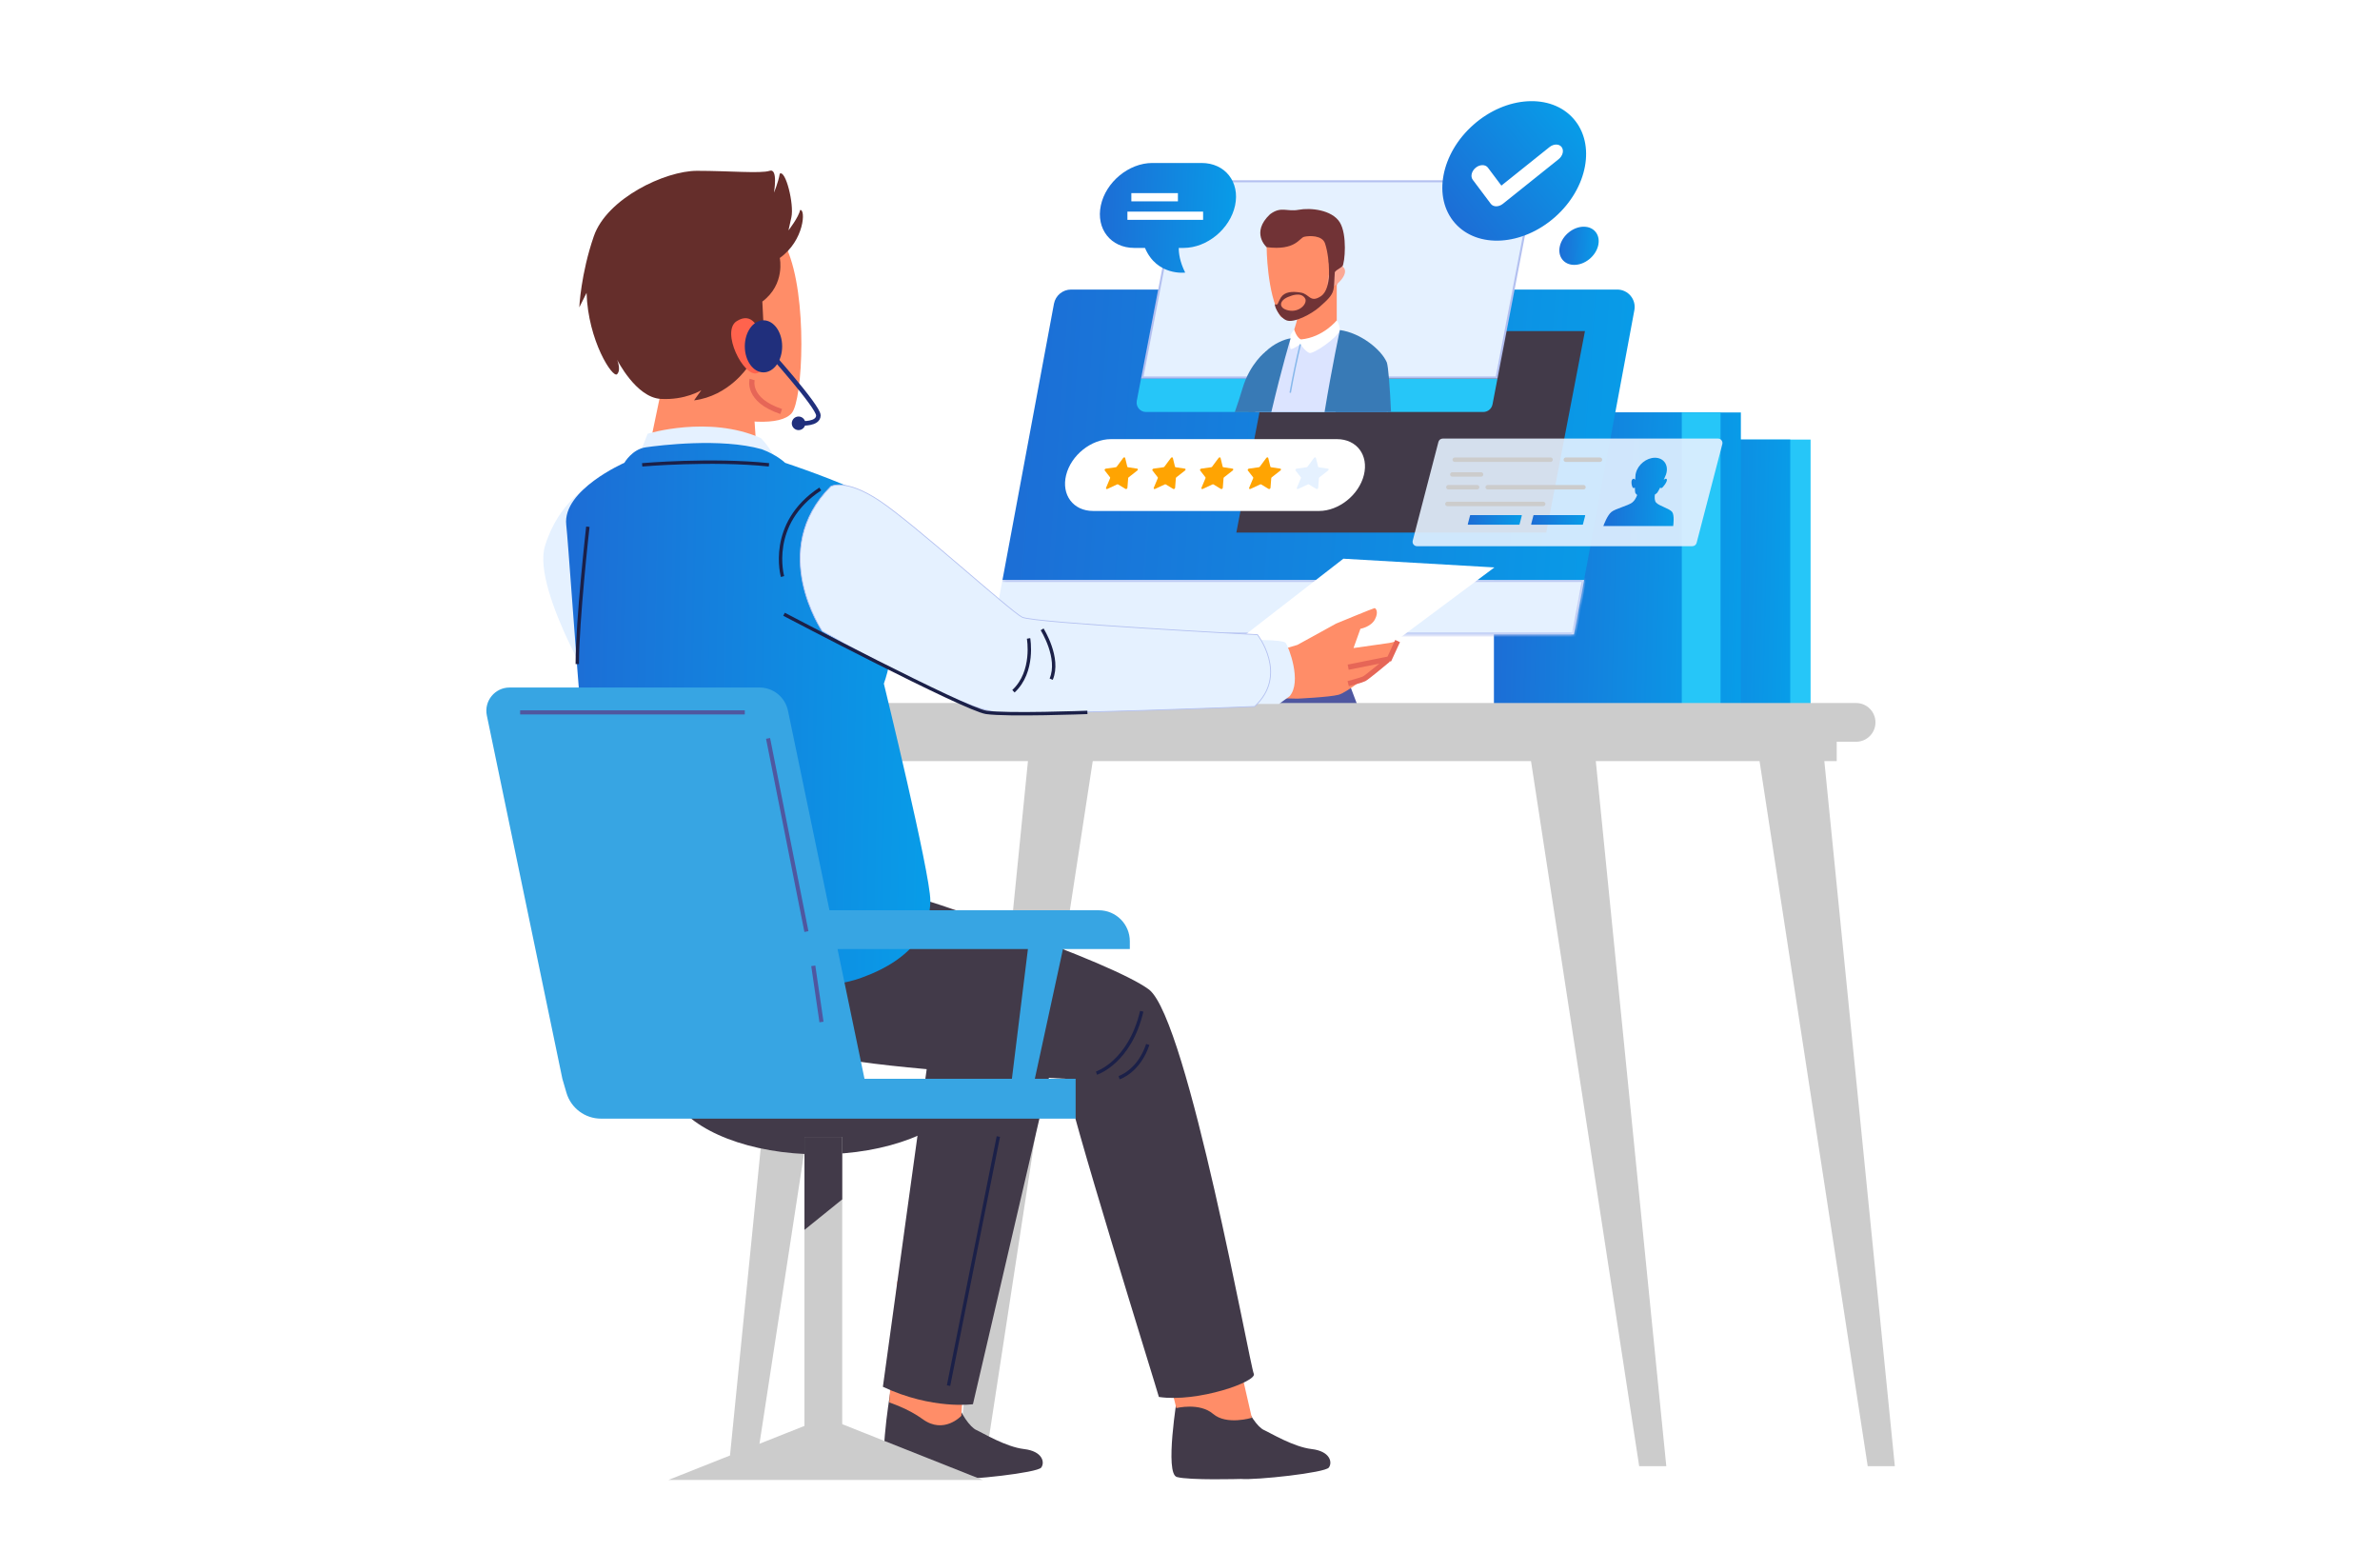 <svg width="460" height="300" viewBox="0 0 460 300" fill="none" xmlns="http://www.w3.org/2000/svg">
<rect width="460" height="300" fill="white"/>
<path d="M349.946 84.947H311.765V136.604H349.946V84.947Z" fill="#26C6F8"/>
<path d="M346.015 84.947H307.833V136.604H346.015V84.947Z" fill="url(#paint0_linear_1062_5690)"/>
<path d="M336.469 79.706H298.288V136.604H336.469V79.706Z" fill="url(#paint1_linear_1062_5690)"/>
<path d="M332.539 79.706H288.743V136.604H332.539V79.706Z" fill="url(#paint2_linear_1062_5690)"/>
<path d="M332.539 79.706H325.052V136.604H332.539V79.706Z" fill="#26C6F8"/>
<path d="M113.934 93.931C113.934 93.931 107.945 96.925 105.325 105.535C102.705 114.144 116.929 137.353 116.929 136.23C116.929 135.107 131.154 128.743 131.154 128.743L124.042 102.54L113.934 93.931Z" fill="#E5F1FF"/>
<path d="M263.532 139.368L255.623 118.468H235.852L243.761 139.368" fill="#4F57A0"/>
<mask id="path-9-inside-1_1062_5690" fill="white">
<path d="M191.792 122.61H304.203L306.169 112.066H193.757"/>
</mask>
<path d="M191.792 122.61H304.203L306.169 112.066H193.757" fill="#E5F1FF"/>
<path d="M304.203 122.61V123.007H304.533L304.593 122.682L304.203 122.61ZM306.169 112.066L306.559 112.138L306.647 111.669H306.169V112.066ZM191.792 122.61V123.007H304.203V122.61V122.212H191.792V122.61ZM304.203 122.61L304.593 122.682L306.559 112.138L306.169 112.066L305.778 111.993L303.812 122.537L304.203 122.61ZM306.169 112.066V111.669H193.757V112.066V112.463H306.169V112.066Z" fill="#B3C0F0" mask="url(#path-9-inside-1_1062_5690)"/>
<path d="M203.706 58.706L193.758 112.066H306.168L315.886 59.941C316.273 57.869 314.682 55.955 312.574 55.955H207.017C205.395 55.955 204.003 57.111 203.706 58.706Z" fill="url(#paint3_linear_1062_5690)"/>
<path d="M259.078 131.831L288.836 109.653L259.639 107.968L232.126 129.304L259.078 131.831Z" fill="white"/>
<path d="M250.75 124.626L258.236 120.508C258.236 120.508 265.466 117.514 265.676 117.514C265.887 117.514 266.518 118.216 265.746 119.689C264.974 121.163 262.938 121.514 262.938 121.514L261.605 125.234L268.53 124.251L270.121 123.877C270.121 123.877 268.998 126.685 268.53 127.34C268.062 127.995 265.442 129.679 265.442 129.679C265.442 129.679 260.482 133.797 258.704 134.265C256.926 134.733 250.75 135.013 250.75 135.013L246.82 134.919L243.17 135.668C243.17 135.668 241.299 132.206 241.579 127.34L250.75 124.626Z" fill="#FF8D68"/>
<path d="M295.106 141.844L316.817 283.339H322.058L307.833 141.095L295.106 141.844Z" fill="#CCCCCC"/>
<path d="M339.277 141.844L360.987 283.339H366.228L352.003 141.095L339.277 141.844Z" fill="#CCCCCC"/>
<path d="M212.006 141.844L190.295 283.339H185.055L199.279 141.095L212.006 141.844Z" fill="#CCCCCC"/>
<path d="M167.836 141.844L146.125 283.339H140.885L155.109 141.095L167.836 141.844Z" fill="#CCCCCC"/>
<path d="M354.998 140.347H159.601V147.085H354.998V140.347Z" fill="#CCCCCC"/>
<path d="M358.741 143.342H165.591C163.524 143.342 161.848 141.666 161.848 139.598C161.848 137.531 163.524 135.855 165.591 135.855H358.741C360.809 135.855 362.485 137.531 362.485 139.598C362.485 141.666 360.809 143.342 358.741 143.342Z" fill="#CCCCCC"/>
<path d="M172.06 269.115C172.06 269.115 173.288 266.109 178.421 266.643C183.554 267.178 184.19 268.129 184.902 270.648C185.615 273.167 187.512 275.824 188.717 276.354C189.921 276.885 194.376 279.613 197.932 280.028C201.488 280.444 201.985 282.58 201.249 283.599C200.514 284.617 187.226 286.052 184.268 285.803C184.268 285.803 174.265 286.096 171.875 285.427C169.486 284.759 171.912 270.105 172.06 269.115Z" fill="#423A49"/>
<path d="M173.421 247.56L171.88 271.024C171.88 271.024 175.538 272.201 178.322 274.241C182.435 277.255 185.804 273.606 185.804 273.606L186.732 258.843L173.421 247.56Z" fill="#FF8D68"/>
<path d="M203.209 206.228L188.049 271.36C188.049 271.36 180.188 272.483 170.643 267.992C170.643 267.992 179.065 206.79 179.627 202.859C180.188 198.929 202.086 202.859 203.209 206.228Z" fill="#423A49"/>
<path d="M141.756 37.72C141.756 37.72 147.98 38.88 152.07 48.045C156.16 57.211 155.176 77.332 153.022 79.835C150.867 82.338 143.787 81.907 133.838 79.34C123.327 76.628 119.141 66.165 116.835 59.234C112.416 45.961 123.239 31.282 141.756 37.72Z" fill="#FF8D68"/>
<path d="M124.478 91.366L128.057 74.219C128.057 74.219 137.272 70.854 143.561 76.728L145.7 79.339L146.429 90.301C146.429 90.301 136.77 92.909 124.478 91.366Z" fill="#FF8D68"/>
<path d="M124.277 196.818C124.277 196.818 144.336 202.687 168.129 201.878C191.921 201.068 195.069 194.322 195.811 187.89C196.553 181.458 178.046 177.545 169.995 175.432C161.944 173.318 134.419 165.403 126.975 173.431C119.532 181.46 117.801 191.331 124.277 196.818Z" fill="#201360"/>
<path d="M227.648 269.115C227.648 269.115 228.876 266.109 234.009 266.643C239.142 267.178 239.778 268.129 240.49 270.648C241.203 273.167 243.1 275.824 244.305 276.354C245.509 276.885 249.964 279.613 253.52 280.028C257.076 280.444 257.573 282.58 256.837 283.599C256.101 284.617 242.814 286.052 239.856 285.803C239.856 285.803 229.853 286.096 227.463 285.427C225.073 284.759 227.499 270.105 227.648 269.115Z" fill="#423A49"/>
<path d="M221.739 249.275L227.353 272.109C227.353 272.109 231.845 270.986 234.465 273.232C237.086 275.478 241.952 273.981 241.952 273.981L237.835 256.013L221.739 249.275Z" fill="#FF8D68"/>
<path d="M175.323 172.913C176.446 172.913 214.626 185.64 222.113 191.255C229.6 197.244 241.578 263.968 242.327 265.465C243.076 266.962 231.471 271.079 223.985 269.956C223.61 268.459 206.017 212.217 206.017 208.474C206.017 208.474 176.071 206.976 163.344 204.73C150.617 202.484 142.007 202.11 136.767 188.26C131.526 174.411 162.221 173.287 162.221 173.287L175.323 172.913Z" fill="#423A49"/>
<path d="M240.642 123.69C240.642 123.69 247.941 123.503 248.502 124.252C249.064 125.001 251.684 131.738 249.251 134.545C247.193 136.043 247.193 136.043 247.193 136.043H240.829L240.642 123.69Z" fill="#E5F1FF"/>
<path d="M123.198 88.878L125.163 83.825C125.163 83.825 136.954 80.175 147.061 84.667C149.587 87.193 150.992 91.124 150.992 91.124L123.198 88.878Z" fill="#E5F1FF"/>
<path d="M120.672 89.439C120.672 89.439 122.169 86.819 124.789 86.445C127.409 86.071 139.388 84.574 147.249 86.819C150.243 87.942 151.74 89.439 151.74 89.439C151.74 89.439 162.97 93.183 166.713 95.428C170.456 97.674 171.579 114.893 172.328 120.508C173.076 126.123 170.83 132.112 170.83 132.112C170.83 132.112 179.814 168.796 179.814 174.036C179.814 179.277 176.82 185.266 166.339 189.009C155.858 192.752 127.409 191.255 117.676 185.266C114.682 179.277 110.19 108.155 109.441 101.417C108.693 94.68 120.672 89.439 120.672 89.439Z" fill="url(#paint4_linear_1062_5690)"/>
<path d="M161.099 93.815C161.459 93.73 162.012 93.66 162.775 93.729C164.302 93.868 166.676 94.564 170.038 96.805C173.402 99.048 179.714 104.378 185.471 109.293C188.348 111.749 191.086 114.1 193.245 115.908C194.324 116.812 195.259 117.58 195.995 118.158C196.728 118.733 197.27 119.125 197.559 119.269C197.712 119.345 198.024 119.422 198.461 119.5C198.904 119.578 199.485 119.66 200.184 119.745C201.583 119.914 203.457 120.094 205.642 120.278C210.012 120.647 215.628 121.033 221.172 121.384C226.717 121.735 232.192 122.051 236.281 122.279C238.325 122.393 240.022 122.485 241.208 122.549C241.802 122.58 242.267 122.605 242.584 122.622C242.743 122.63 242.865 122.636 242.947 122.64C242.984 122.642 243.013 122.643 243.034 122.644C243.045 122.659 243.06 122.679 243.079 122.705C243.122 122.763 243.185 122.85 243.262 122.963C243.417 123.188 243.63 123.517 243.866 123.931C244.337 124.761 244.896 125.93 245.245 127.29C245.94 130.001 245.802 133.468 242.481 136.526L242.48 136.527C242.46 136.528 242.43 136.528 242.39 136.53C242.311 136.533 242.193 136.539 242.04 136.545C241.732 136.557 241.28 136.574 240.702 136.596C239.545 136.641 237.884 136.705 235.867 136.78C231.831 136.929 226.368 137.122 220.66 137.298C209.241 137.649 196.847 137.93 192.921 137.649C190.971 137.51 187.87 136.462 184.307 134.962C180.748 133.463 176.738 131.515 172.972 129.586C169.206 127.656 165.686 125.744 163.107 124.314C161.818 123.599 160.763 123.005 160.032 122.59C159.666 122.382 159.381 122.219 159.187 122.108C159.09 122.053 159.016 122.01 158.966 121.981C158.942 121.967 158.923 121.955 158.911 121.948C158.909 121.947 158.907 121.946 158.906 121.945C158.901 121.938 158.896 121.928 158.888 121.917C158.869 121.887 158.84 121.843 158.802 121.784C158.728 121.666 158.619 121.493 158.486 121.266C158.219 120.814 157.852 120.153 157.45 119.322C156.645 117.659 155.699 115.314 155.139 112.585C154.02 107.13 154.439 100.144 160.584 93.994C160.589 93.991 160.596 93.989 160.605 93.984C160.625 93.974 160.658 93.959 160.701 93.941C160.787 93.905 160.919 93.858 161.099 93.815Z" fill="#E5F1FF" stroke="#B3C0F0" stroke-width="0.159"/>
<path d="M151.539 118.707C151.539 118.707 186.542 137.084 190.626 137.667C194.71 138.25 210.17 137.667 210.17 137.667" stroke="#1B2048" stroke-width="0.656" stroke-miterlimit="10"/>
<path d="M198.794 123.374C198.794 123.374 199.961 129.791 195.876 133.583" stroke="#1B2048" stroke-width="0.656" stroke-miterlimit="10"/>
<path d="M201.419 121.623C201.419 121.623 204.919 127.166 203.169 131.249" stroke="#1B2048" stroke-width="0.656" stroke-miterlimit="10"/>
<path d="M151.246 111.414C151.246 111.414 148.329 101.204 158.538 94.495" stroke="#1B2048" stroke-width="0.656" stroke-miterlimit="10"/>
<path d="M113.618 101.788C113.618 101.788 111.576 119.874 111.576 128.333" stroke="#1B2048" stroke-width="0.656" stroke-miterlimit="10"/>
<path d="M124.119 89.828C124.119 89.828 137.538 88.661 148.622 89.828" stroke="#1B2048" stroke-width="0.656" stroke-miterlimit="10"/>
<path d="M211.92 207.382C211.92 207.382 218.338 205.34 220.672 195.423" stroke="#1B2048" stroke-width="0.656" stroke-miterlimit="10"/>
<path d="M216.295 208.257C216.295 208.257 220.087 207.091 221.838 201.84" stroke="#1B2048" stroke-width="0.656" stroke-miterlimit="10"/>
<path d="M192.96 219.634L183.333 267.764" stroke="#1B2048" stroke-width="0.656" stroke-miterlimit="10"/>
<path d="M150.711 49.855C150.711 49.855 151.834 54.908 147.342 58.277L147.622 63.892C147.622 63.892 149.307 68.945 148.184 69.507C147.06 70.068 146.78 69.225 146.78 69.225C146.78 69.225 143.13 63.329 142.007 63.049C140.884 62.768 144.534 70.91 144.534 70.91C144.534 70.91 140.884 76.525 134.146 77.367L135.55 75.401C135.55 75.401 132.462 77.367 127.689 77.086C122.916 76.805 119.267 69.507 119.267 69.507C119.267 69.507 120.109 71.472 119.267 72.314C118.425 73.156 113.652 65.857 113.371 56.592L111.967 59.4C111.967 59.4 112.248 52.943 114.775 45.643C117.302 38.344 128.532 33.01 134.708 33.01C140.884 33.01 147.06 33.571 148.745 33.01C150.43 32.448 149.587 37.221 149.587 37.221C149.587 37.221 150.429 35.256 150.71 33.571C151.833 32.729 153.518 39.467 152.956 41.994C152.395 44.52 152.395 44.52 152.395 44.52C152.395 44.52 154.36 41.994 154.641 40.59C155.764 40.309 155.484 46.485 150.711 49.855Z" fill="#652E2B"/>
<path d="M146.637 63.842C146.637 63.842 145.503 60.083 142.389 62.059C139.277 64.035 143.698 72.885 146.302 72.122C148.906 71.359 147.322 65.271 146.637 63.842Z" fill="#FF634D"/>
<path d="M260.575 128.93L268.53 127.339L270.121 123.876" stroke="#E66657" stroke-width="1.017" stroke-miterlimit="10"/>
<path d="M268.249 127.526C268.249 127.526 264.225 130.896 263.663 131.176C263.102 131.457 260.575 132.112 260.575 132.112" stroke="#E66657" stroke-width="1.017" stroke-miterlimit="10"/>
<path d="M145.376 73.344C145.376 73.344 144.253 77.274 150.991 79.52" stroke="#E66657" stroke-width="1.017" stroke-miterlimit="10"/>
<path d="M298.849 102.915H238.958L246.444 63.986H306.336L298.849 102.915Z" fill="#423A49"/>
<path d="M219.713 77.462C219.498 78.578 220.353 79.613 221.49 79.613H286.691C287.558 79.613 288.304 78.997 288.468 78.145L289.427 73.155H220.54L219.713 77.462Z" fill="#26C6F8"/>
<path d="M229.405 35.035H294.606C295.618 35.035 296.379 35.956 296.188 36.951L289.265 72.957H220.782L227.823 36.341C227.969 35.583 228.633 35.035 229.405 35.035Z" fill="#E5F1FF" stroke="#B3C0F0" stroke-width="0.397"/>
<path d="M250.029 79.641C250.887 77.273 251.417 75.58 251.417 75.58C251.417 75.58 253.384 65.301 244.624 67.938C244.624 67.938 241.585 70.217 240.154 75.044C239.71 76.543 239.18 78.144 238.66 79.641H250.029Z" fill="#387AB6"/>
<path d="M268.172 79.64C268.01 74.572 267.696 70.508 267.149 69.413C265.54 66.463 258.97 63.781 258.97 63.781L249.987 65.122C249.987 65.122 246.232 66.194 245.026 68.876C244.621 69.778 243.64 74.162 242.592 79.641L268.172 79.64Z" fill="#DCE4FF"/>
<path d="M251.521 57.699C251.521 57.699 250.978 61.717 249.783 64.65C249.783 64.65 249.457 66.93 254.236 65.953C259.014 64.975 258.363 62.586 258.363 62.586V53.138L251.521 57.699Z" fill="#FF8D68"/>
<path d="M244.812 47.764C244.812 47.764 244.866 56.748 247.444 61.076C249.205 62.897 255.205 60.037 257.73 56.175C260.255 52.312 260.206 46.501 258.208 43.266C256.21 40.031 249.629 41.004 247.7 42.122C245.772 43.238 244.703 46.327 244.812 47.764Z" fill="#FF8D68"/>
<path d="M256.936 52.839C256.936 52.839 258.63 50.228 259.763 51.782C260.897 53.337 256.971 56.516 256.671 55.306C256.372 54.097 256.936 52.839 256.936 52.839Z" fill="#FBA894"/>
<path d="M244.812 47.764C244.812 47.764 241.661 44.993 245.462 41.409C247.634 39.78 248.72 40.975 251 40.54C253.281 40.106 257.408 40.54 258.928 42.929C260.448 45.319 259.905 50.857 259.471 51.4C259.037 51.944 257.734 52.269 257.734 53.246C257.734 54.224 257.517 54.984 257.19 54.984C256.865 54.984 256.865 53.355 256.865 52.16C256.865 50.966 256.648 48.685 256.104 47.056C255.561 45.427 253.064 45.536 252.086 45.753C251.109 45.97 250.462 48.472 244.812 47.764Z" fill="#713336"/>
<path opacity="0.53" d="M256.646 50.463C256.646 50.463 256.717 50.427 256.826 50.382C256.825 50.379 256.825 50.373 256.825 50.373L256.646 50.463Z" fill="#505E83"/>
<path d="M256.826 50.382C256.846 50.56 257.415 55.761 255.35 57.211C253.205 58.642 253.116 56.809 251.417 56.541C249.719 56.272 248.333 56.362 247.574 57.48C246.903 58.597 247.038 59.089 246.412 58.776C246.277 59.133 247.216 61.323 248.647 61.904C250.077 62.485 253.474 60.698 254.993 59.357C256.512 58.017 257.451 57.167 257.719 56.005C257.987 54.843 257.853 52.608 258.166 51.044C258.346 49.862 257.265 50.2 256.826 50.382ZM249.004 59.982C246.949 59.535 247.216 57.927 249.317 57.256C249.317 57.256 251.551 56.229 252.311 57.792C252.624 58.82 251.06 60.429 249.004 59.982Z" fill="#713336"/>
<path d="M258.367 61.904C258.367 61.904 255.752 65.19 251.462 65.591C250.591 65.256 250.121 63.647 250.121 63.647L249.451 64.653C249.451 64.653 249.116 66.664 249.451 67.468C249.853 67.535 251.328 66.53 251.328 66.53C251.328 66.53 252.333 67.938 253.07 68.206C253.807 68.473 258.501 65.323 258.969 63.781C258.971 63.781 258.937 62.675 258.367 61.904Z" fill="white"/>
<path d="M268.856 79.64C268.623 74.644 268.324 70.826 268.043 70.038C266.971 67.536 262.948 64.318 258.97 63.781C258.97 63.781 257.476 70.678 256.006 79.64H268.856Z" fill="#387AB6"/>
<path d="M245.717 79.64C247.824 70.698 249.451 65.39 249.451 65.39C248.244 65.525 246.099 66.463 244.624 67.938C243.824 69.539 242.58 74.138 241.295 79.64H245.717Z" fill="#387AB6"/>
<path d="M268.053 79.641C268.199 74.857 267.931 70.435 267.15 69.413C264.602 67.267 261.921 67.402 260.58 69.815C259.847 71.135 258.874 75.737 258.143 79.641L268.053 79.641Z" fill="#387AB6"/>
<path d="M251.328 66.529C250.568 69.626 249.938 72.758 249.369 75.896" stroke="#87B8EB" stroke-width="0.286" stroke-miterlimit="10"/>
<path d="M300.545 41.95C306.864 36.37 308.46 27.851 304.108 22.923C299.757 17.995 291.106 18.524 284.786 24.104C278.467 29.684 276.871 38.203 281.223 43.131C285.574 48.059 294.225 47.53 300.545 41.95Z" fill="url(#paint5_linear_1062_5690)"/>
<path d="M308.879 47.499C308.371 49.536 306.307 51.188 304.27 51.188C302.233 51.188 300.993 49.536 301.5 47.499C302.009 45.462 304.072 43.81 306.11 43.81C308.147 43.81 309.387 45.461 308.879 47.499Z" fill="url(#paint6_linear_1062_5690)"/>
<path d="M289.185 39.868C288.761 39.868 288.377 39.706 288.134 39.383L284.65 34.742C284.164 34.095 284.425 33.046 285.235 32.398C286.043 31.751 287.093 31.751 287.579 32.398L290.183 35.867L299.486 28.421C300.295 27.773 301.344 27.773 301.83 28.421C302.316 29.068 302.055 30.117 301.246 30.764L290.479 39.383C290.073 39.706 289.608 39.868 289.185 39.868Z" fill="white"/>
<path opacity="0.9" d="M327.09 105.55H273.876C273.317 105.55 272.908 105.022 273.049 104.481L278.017 85.394C278.114 85.018 278.455 84.755 278.843 84.755H332.058C332.617 84.755 333.026 85.283 332.885 85.825L327.917 104.911C327.82 105.288 327.48 105.55 327.09 105.55Z" fill="#E5F1FF"/>
<path d="M281.174 88.837H299.691" stroke="#CCCCCC" stroke-width="0.855" stroke-miterlimit="10" stroke-linecap="round" stroke-linejoin="round"/>
<path d="M279.749 97.384H298.266" stroke="#CCCCCC" stroke-width="0.855" stroke-miterlimit="10" stroke-linecap="round" stroke-linejoin="round"/>
<path d="M287.536 94.155H306.053" stroke="#CCCCCC" stroke-width="0.855" stroke-miterlimit="10" stroke-linecap="round" stroke-linejoin="round"/>
<path d="M280.699 91.686H286.254" stroke="#CCCCCC" stroke-width="0.855" stroke-miterlimit="10" stroke-linecap="round" stroke-linejoin="round"/>
<path d="M279.939 94.155H285.494" stroke="#CCCCCC" stroke-width="0.855" stroke-miterlimit="10" stroke-linecap="round" stroke-linejoin="round"/>
<path d="M302.635 88.837H309.234" stroke="#CCCCCC" stroke-width="0.855" stroke-miterlimit="10" stroke-linecap="round" stroke-linejoin="round"/>
<path d="M305.868 101.393H296.013C295.963 101.393 295.927 101.346 295.94 101.298L296.38 99.604C296.389 99.57 296.419 99.546 296.454 99.546H306.309C306.359 99.546 306.395 99.593 306.383 99.642L305.942 101.337C305.933 101.37 305.903 101.393 305.868 101.393Z" fill="url(#paint7_linear_1062_5690)"/>
<path d="M293.618 101.393H283.763C283.713 101.393 283.677 101.346 283.69 101.298L284.131 99.604C284.14 99.57 284.17 99.546 284.204 99.546H294.059C294.109 99.546 294.145 99.593 294.132 99.642L293.692 101.337C293.683 101.37 293.653 101.393 293.618 101.393Z" fill="url(#paint8_linear_1062_5690)"/>
<path d="M323.19 98.937C322.685 98.264 320.635 97.775 320.069 97.102C319.78 96.758 319.78 96.119 319.849 95.577C320.051 95.448 320.218 95.319 320.318 95.2C320.488 94.951 320.68 94.604 320.872 94.223C320.93 94.28 321.008 94.323 321.108 94.321C321.377 94.313 322.401 92.918 322.137 92.596C321.986 92.411 321.743 92.571 321.562 92.743C321.832 92.122 322.023 91.646 322.023 91.646H322.013C322.038 91.567 322.062 91.489 322.082 91.409C322.488 89.779 321.496 88.458 319.867 88.458C318.237 88.458 316.586 89.779 316.18 91.409C316.16 91.49 316.144 91.568 316.131 91.646H316.121C316.121 91.646 316.074 92.122 316.036 92.743C315.94 92.572 315.776 92.412 315.533 92.596C315.108 92.919 315.437 94.313 315.702 94.321C315.801 94.324 315.901 94.28 315.987 94.223C315.989 94.604 316.007 94.951 316.053 95.2C316.103 95.346 316.245 95.506 316.431 95.663C316.228 96.186 315.919 96.776 315.482 97.102C314.581 97.775 312.287 98.264 311.447 98.937C310.69 99.542 310.016 101.309 309.888 101.659H323.392C323.437 101.309 323.644 99.542 323.19 98.937Z" fill="url(#paint9_linear_1062_5690)"/>
<path d="M254.936 98.744H211.27C207.437 98.744 205.104 95.636 206.06 91.802C207.015 87.969 210.898 84.861 214.732 84.861H258.397C262.23 84.861 264.563 87.969 263.608 91.802C262.652 95.636 258.77 98.744 254.936 98.744Z" fill="white"/>
<path d="M215.902 93.615L214.03 94.486C213.854 94.567 213.704 94.436 213.778 94.261L214.554 92.418C214.583 92.349 214.577 92.279 214.539 92.23L213.526 90.924C213.43 90.801 213.554 90.587 213.734 90.562L215.652 90.293C215.724 90.282 215.794 90.239 215.841 90.177L217.086 88.5C217.204 88.342 217.429 88.342 217.468 88.5L217.878 90.177C217.893 90.239 217.942 90.283 218.009 90.293L219.793 90.562C219.96 90.587 219.977 90.801 219.82 90.924L218.155 92.23C218.093 92.278 218.052 92.349 218.047 92.418L217.904 94.261C217.89 94.435 217.675 94.567 217.54 94.486L216.102 93.615C216.046 93.582 215.972 93.582 215.902 93.615Z" fill="#FFA402"/>
<path d="M225.121 93.615L223.249 94.486C223.073 94.567 222.924 94.436 222.997 94.261L223.773 92.418C223.802 92.349 223.797 92.279 223.759 92.23L222.745 90.924C222.65 90.801 222.773 90.587 222.953 90.562L224.871 90.293C224.943 90.282 225.013 90.239 225.06 90.177L226.306 88.5C226.423 88.342 226.648 88.342 226.687 88.5L227.097 90.177C227.112 90.239 227.161 90.283 227.228 90.293L229.012 90.562C229.179 90.587 229.196 90.801 229.04 90.924L227.375 92.23C227.313 92.278 227.272 92.349 227.267 92.418L227.123 94.261C227.11 94.435 226.894 94.567 226.759 94.486L225.321 93.615C225.265 93.582 225.191 93.582 225.121 93.615Z" fill="#FFA402"/>
<path d="M234.34 93.615L232.468 94.486C232.292 94.567 232.142 94.436 232.216 94.261L232.992 92.418C233.02 92.349 233.015 92.279 232.977 92.23L231.964 90.924C231.868 90.801 231.992 90.587 232.172 90.562L234.09 90.293C234.162 90.282 234.232 90.239 234.279 90.177L235.524 88.5C235.642 88.342 235.867 88.342 235.905 88.5L236.315 90.177C236.33 90.239 236.379 90.283 236.446 90.293L238.23 90.562C238.397 90.587 238.414 90.801 238.257 90.924L236.592 92.23C236.53 92.278 236.49 92.349 236.484 92.418L236.34 94.261C236.327 94.435 236.111 94.567 235.976 94.486L234.538 93.615C234.484 93.582 234.41 93.582 234.34 93.615Z" fill="#FFA402"/>
<path d="M243.559 93.615L241.687 94.486C241.511 94.567 241.362 94.436 241.435 94.261L242.211 92.418C242.24 92.349 242.235 92.279 242.197 92.23L241.183 90.924C241.088 90.801 241.211 90.587 241.391 90.562L243.308 90.293C243.38 90.282 243.451 90.239 243.498 90.177L244.744 88.5C244.861 88.342 245.086 88.342 245.124 88.5L245.534 90.177C245.549 90.239 245.598 90.283 245.665 90.293L247.449 90.562C247.617 90.587 247.633 90.801 247.477 90.924L245.812 92.23C245.75 92.278 245.71 92.349 245.704 92.418L245.56 94.261C245.547 94.435 245.331 94.567 245.196 94.486L243.758 93.615C243.704 93.582 243.63 93.582 243.559 93.615Z" fill="#FFA402"/>
<path d="M252.778 93.615L250.906 94.486C250.73 94.567 250.58 94.436 250.654 94.261L251.43 92.418C251.458 92.349 251.453 92.279 251.415 92.23L250.402 90.924C250.306 90.801 250.43 90.587 250.61 90.562L252.527 90.293C252.599 90.282 252.669 90.239 252.716 90.177L253.962 88.5C254.079 88.342 254.304 88.342 254.343 88.5L254.753 90.177C254.768 90.239 254.817 90.283 254.884 90.293L256.668 90.562C256.835 90.587 256.852 90.801 256.695 90.924L255.03 92.23C254.968 92.278 254.928 92.349 254.922 92.418L254.778 94.261C254.765 94.435 254.549 94.567 254.414 94.486L252.976 93.615C252.923 93.582 252.849 93.582 252.778 93.615Z" fill="#E5F1FF"/>
<path d="M147.564 71.961C149.558 71.961 151.174 69.709 151.174 66.93C151.174 64.151 149.558 61.898 147.564 61.898C145.57 61.898 143.954 64.151 143.954 66.93C143.954 69.709 145.57 71.961 147.564 71.961Z" fill="#202F7C"/>
<path d="M148.11 67.367C148.11 67.367 158.174 78.525 158.174 80.275C158.174 82.025 154.892 81.806 154.892 81.806" stroke="#202F7C" stroke-width="0.875" stroke-miterlimit="10"/>
<path d="M155.659 81.806C155.659 82.531 155.071 83.119 154.346 83.119C153.62 83.119 153.033 82.531 153.033 81.806C153.033 81.081 153.62 80.493 154.346 80.493C155.071 80.493 155.659 81.081 155.659 81.806Z" fill="#202F7C"/>
<path d="M130.217 212.404C133.791 218.57 145.004 223.072 158.291 223.072C171.578 223.072 182.791 218.57 186.365 212.404H130.217Z" fill="#423A49"/>
<path d="M206.017 180.774L199.28 211.843H195.162L198.905 181.523L206.017 180.774Z" fill="#37A5E3"/>
<path d="M218.37 183.395H158.055V175.908H212.381C215.689 175.908 218.37 178.589 218.37 181.897L218.37 183.395Z" fill="#37A5E3"/>
<path d="M108.694 208.474L94.096 138.267C93.516 135.479 95.645 132.861 98.493 132.861H146.799C149.459 132.861 151.754 134.728 152.296 137.332L167.087 208.473" fill="#37A5E3"/>
<path d="M207.895 216.175H116.164C113.068 216.175 110.344 214.132 109.477 211.16L108.694 208.474H207.896V216.175H207.895Z" fill="#37A5E3"/>
<path d="M162.783 219.704H155.484V284.836H162.783V219.704Z" fill="#CCCCCC"/>
<path d="M162.783 231.776L155.484 237.672V219.704H162.783V231.776Z" fill="#423A49"/>
<path d="M162.559 275.129H159.889H159.222H156.553L129.19 285.993H189.921L162.559 275.129Z" fill="#CCCCCC"/>
<path d="M100.53 137.664H143.949" stroke="#4F57A0" stroke-width="0.794" stroke-miterlimit="10"/>
<path d="M148.45 142.694L155.863 180.024" stroke="#4F57A0" stroke-width="0.794" stroke-miterlimit="10"/>
<path d="M157.188 186.644L158.776 197.498" stroke="#4F57A0" stroke-width="0.794" stroke-miterlimit="10"/>
<path d="M326.103 71.21H356.285" stroke="white" stroke-width="1.589" stroke-miterlimit="10"/>
<path d="M232.25 31.496H222.718C218.185 31.496 213.73 35.17 212.766 39.703C211.803 44.236 214.696 47.91 219.229 47.91H221.298C223.61 53.384 229.071 52.676 229.071 52.676C228.038 50.618 227.818 48.971 227.825 47.91H228.76C233.293 47.91 237.749 44.236 238.713 39.703C239.676 35.171 236.782 31.496 232.25 31.496Z" fill="url(#paint10_linear_1062_5690)"/>
<path d="M218.664 38.115H227.665" stroke="white" stroke-width="1.589" stroke-miterlimit="10"/>
<path d="M217.904 41.69H232.532" stroke="white" stroke-width="1.589" stroke-miterlimit="10"/>
<defs>
<linearGradient id="paint0_linear_1062_5690" x1="292.345" y1="98.23" x2="360.891" y2="99.916" gradientUnits="userSpaceOnUse">
<stop stop-color="#255ACE"/>
<stop offset="1" stop-color="#00AEEF"/>
</linearGradient>
<linearGradient id="paint1_linear_1062_5690" x1="282.799" y1="94.337" x2="351.353" y2="95.868" gradientUnits="userSpaceOnUse">
<stop stop-color="#255ACE"/>
<stop offset="1" stop-color="#00AEEF"/>
</linearGradient>
<linearGradient id="paint2_linear_1062_5690" x1="270.977" y1="94.337" x2="349.599" y2="96.351" gradientUnits="userSpaceOnUse">
<stop stop-color="#255ACE"/>
<stop offset="1" stop-color="#00AEEF"/>
</linearGradient>
<linearGradient id="paint3_linear_1062_5690" x1="144.192" y1="70.383" x2="362.537" y2="86.207" gradientUnits="userSpaceOnUse">
<stop stop-color="#255ACE"/>
<stop offset="1" stop-color="#00AEEF"/>
</linearGradient>
<linearGradient id="paint4_linear_1062_5690" x1="80.847" y1="112.723" x2="207.26" y2="115.532" gradientUnits="userSpaceOnUse">
<stop stop-color="#255ACE"/>
<stop offset="1" stop-color="#00AEEF"/>
</linearGradient>
<linearGradient id="paint5_linear_1062_5690" x1="268.112" y1="46.995" x2="310.694" y2="12.511" gradientUnits="userSpaceOnUse">
<stop stop-color="#255ACE"/>
<stop offset="1" stop-color="#00AEEF"/>
</linearGradient>
<linearGradient id="paint6_linear_1062_5690" x1="298.301" y1="45.707" x2="311.948" y2="46.175" gradientUnits="userSpaceOnUse">
<stop stop-color="#255ACE"/>
<stop offset="1" stop-color="#00AEEF"/>
</linearGradient>
<linearGradient id="paint7_linear_1062_5690" x1="291.699" y1="100.021" x2="309.824" y2="103.434" gradientUnits="userSpaceOnUse">
<stop stop-color="#255ACE"/>
<stop offset="1" stop-color="#00AEEF"/>
</linearGradient>
<linearGradient id="paint8_linear_1062_5690" x1="279.449" y1="100.021" x2="297.574" y2="103.434" gradientUnits="userSpaceOnUse">
<stop stop-color="#255ACE"/>
<stop offset="1" stop-color="#00AEEF"/>
</linearGradient>
<linearGradient id="paint9_linear_1062_5690" x1="304.375" y1="91.852" x2="328.759" y2="92.688" gradientUnits="userSpaceOnUse">
<stop stop-color="#255ACE"/>
<stop offset="1" stop-color="#00AEEF"/>
</linearGradient>
<linearGradient id="paint10_linear_1062_5690" x1="201.905" y1="36.95" x2="249.099" y2="38.899" gradientUnits="userSpaceOnUse">
<stop stop-color="#255ACE"/>
<stop offset="1" stop-color="#00AEEF"/>
</linearGradient>
</defs>
</svg>
